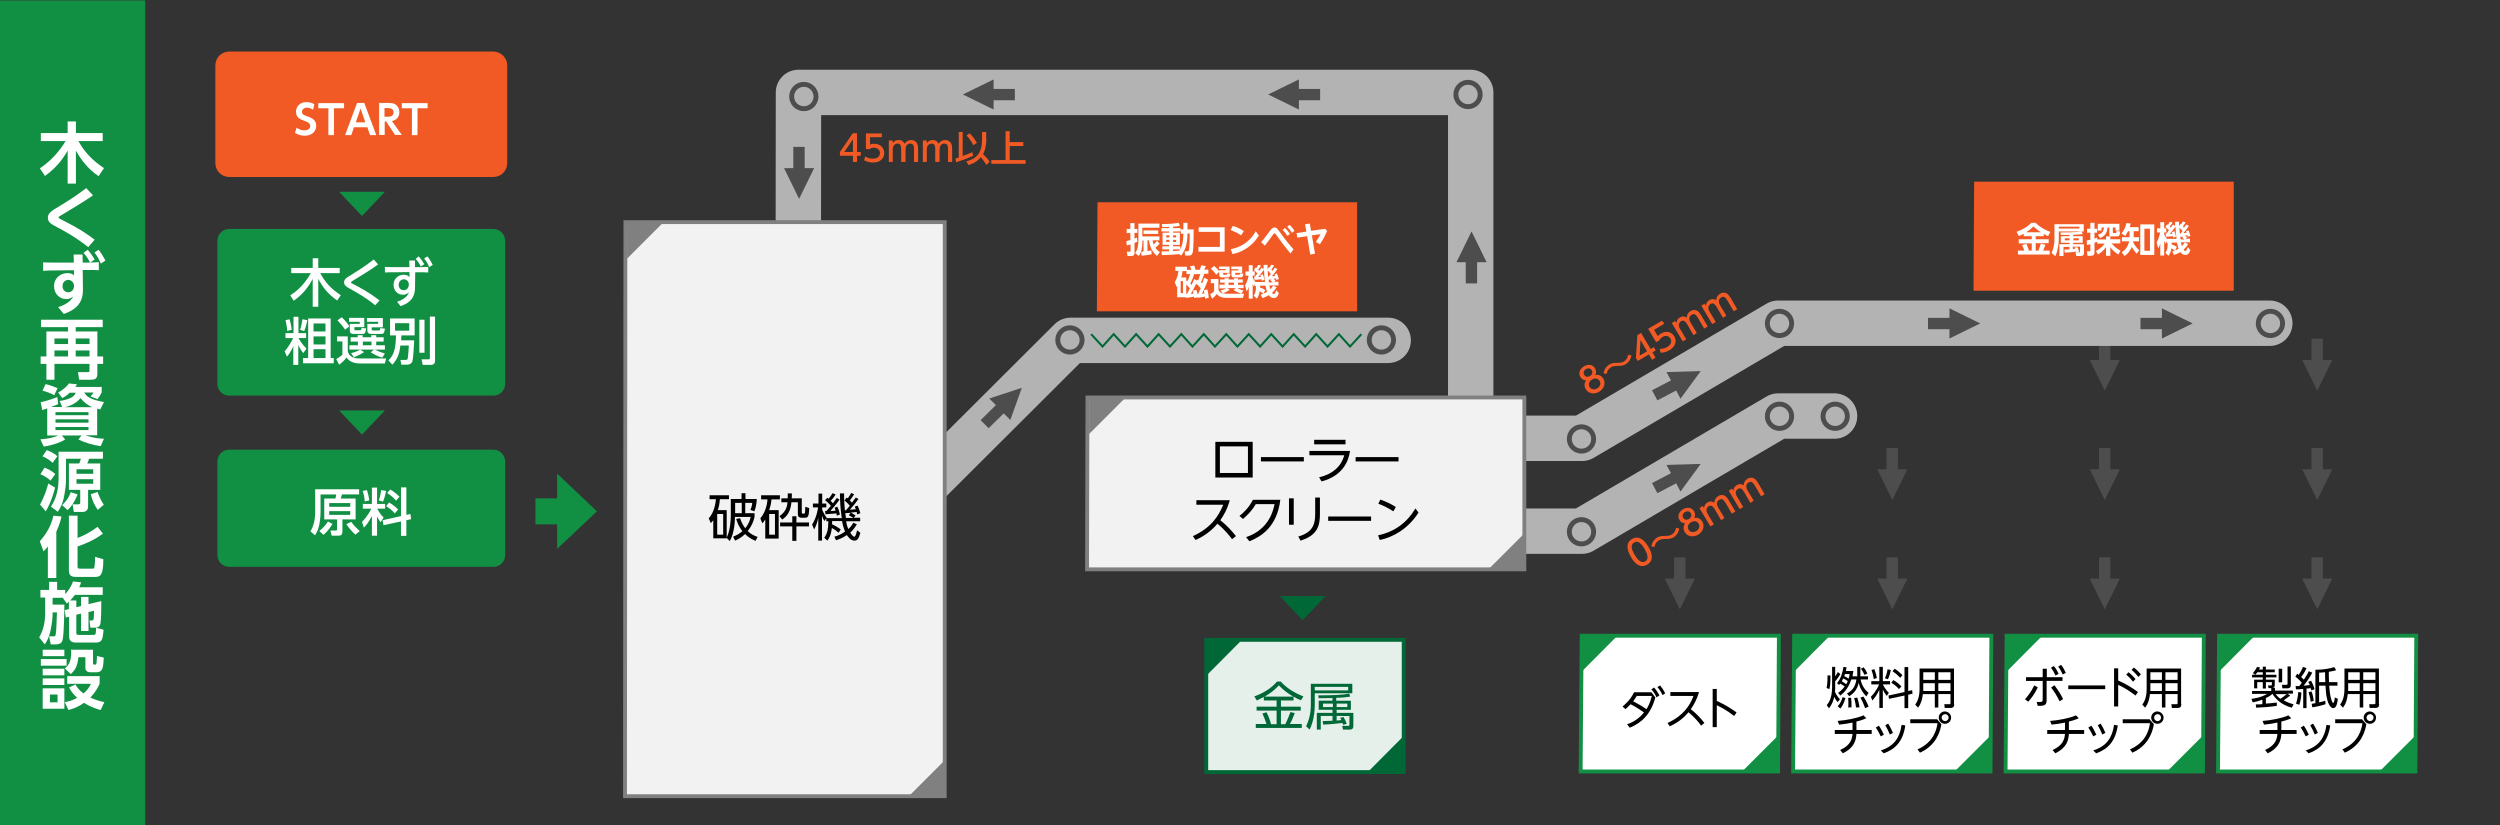 <?xml version="1.0" encoding="utf-8"?>
<!-- Generator: Adobe Illustrator 25.2.3, SVG Export Plug-In . SVG Version: 6.00 Build 0)  -->
<svg version="1.1" xmlns="http://www.w3.org/2000/svg" xmlns:xlink="http://www.w3.org/1999/xlink" x="0px" y="0px" width="1212px"
	 height="400px" viewBox="0 0 1212 400" style="enable-background:new 0 0 1212 400;" xml:space="preserve">
<rect x="0" y="0" width="1212" height="400" fill="#333333" stroke="none"/>
<style type="text/css">
	.st0{fill:none;}
	.st1{fill:#4D4D4D;}
	.st2{fill:none;stroke:#B3B3B3;stroke-width:22;stroke-linecap:round;stroke-linejoin:round;stroke-miterlimit:10;}
	.st3{fill:#119044;}
	.st4{fill:#F15A24;stroke:#F15A24;stroke-width:2;stroke-miterlimit:10;}
	.st5{fill:#FFFFFF;}
	.st6{fill:#F15A24;}
	.st7{fill:none;stroke:#4D4D4D;stroke-width:2.388;stroke-miterlimit:10;}
	.st8{fill:#F2F2F2;stroke:#808080;stroke-width:1.872;stroke-miterlimit:10;}
	.st9{fill:#006837;}
	.st10{fill:#FFFFFF;stroke:#119044;stroke-width:1.872;stroke-miterlimit:10;}
	.st11{fill:#E5F0EB;stroke:#006837;stroke-width:1.872;stroke-miterlimit:10;}
	.st12{fill:#808080;}
	.st13{fill:#F15A24;stroke:#F15A24;stroke-width:1.872;stroke-miterlimit:10;}
	.st14{fill:none;stroke:#006837;stroke-miterlimit:10;}
</style>
<g id="レイヤー_1">
	<rect y="1" class="st0" width="1112" height="400"/>
</g>
<g id="レイヤー_2">
	<polygon class="st1" points="1020.4,189.4 1027.7,174.5 1023.1,174.5 1023.1,164.2 1017.6,164.2 1017.6,174.5 1013.1,174.5 	"/>
	<polygon class="st1" points="1123.4,189.4 1130.7,174.5 1126.1,174.5 1126.1,164.2 1120.6,164.2 1120.6,174.5 1116.1,174.5 	"/>
	<polyline class="st2" points="721.6,257.5 767,257.5 862,201.7 889.4,201.7 	"/>
	<polyline class="st2" points="449,234.8 519,165 673,165 	"/>
	<polyline class="st2" points="387,150.5 387.1,44.8 713,44.8 713,194 	"/>
	<polygon id="矢印_6_" class="st3" points="171.7,199 164.4,199 175.5,210.7 186.6,199 179.3,199 	"/>
	<polygon id="矢印_5_" class="st3" points="171.7,93 164.4,93 175.5,104.7 186.6,93 179.3,93 	"/>
	<polygon id="矢印_3_" class="st3" points="289.4,247.9 270.1,229.6 270.1,241.6 259.6,241.6 259.6,254.2 270.1,254.2 
		270.1,266.1 	"/>
	<path class="st3" d="M244.9,116.7v69.4c0,3.2-2.6,5.7-5.7,5.7H111.1c-3.2,0-5.7-2.6-5.7-5.7v-69.4c0-3.2,2.6-5.7,5.7-5.7h128.1
		C242.3,111,244.9,113.6,244.9,116.7z"/>
	<path class="st4" d="M244.9,31.7v47.4c0,3.2-2.6,5.7-5.7,5.7H111.1c-3.2,0-5.7-2.6-5.7-5.7V31.7c0-3.2,2.6-5.7,5.7-5.7h128.1
		C242.3,26,244.9,28.6,244.9,31.7z"/>
	<g>
		<path class="st5" d="M140.7,143.2c4.2-2.7,7.1-5.8,10-10.8h-9.5v-2.5h10.4v-4.7h2.7v4.7h10.4v2.5h-9.5c2.7,4.8,5.3,7.6,10,10.7
			l-1.7,2.6c-4.7-3.3-7-6.4-9.2-10.5v13.5h-2.7v-13.5c-2.8,5.4-6.1,8.4-9.2,10.6L140.7,143.2z"/>
		<path class="st5" d="M183.3,128.2c-3.4,2.5-8,5.3-12.1,7.8c-0.9,0.6-1,0.6-1,0.9c0,0.3,0.1,0.4,1,0.8c3.5,1.8,8,4.2,12.8,8
			l-2.1,2.3c-4.7-3.9-9-6.2-12.6-8.2c-1.3-0.7-2.5-1.5-2.5-2.9c0-1.5,1.3-2.3,2.3-2.9c3.7-2.3,7.9-4.9,12.1-8.2L183.3,128.2z"/>
		<path class="st5" d="M201.2,139.3c0,3.3-0.9,7.1-7,9.1l-1.7-2.1c4.6-1.5,5.4-3.7,5.8-4.7c-0.5,0.5-1.3,1.3-3,1.3
			c-2.3,0-4.5-1.8-4.5-4.8c0-3.1,2.4-4.9,4.9-4.9c1.8,0,2.4,0.7,2.8,1.2l0-2.5l-7.2,0.1c-2.2,0-3.1,0-4.7,0.1v-2.7
			c1.7,0.1,3.5,0.1,4.7,0.1l7.2,0l-0.1-3.2h2.8l0,3.2l2.1,0c0.4,0,2.8,0,4.3-0.1v2.7c-1.3-0.1-2.9-0.1-4.3-0.1l-2,0L201.2,139.3z
			 M195.8,135.4c-1.3,0-2.5,1-2.5,2.7c0,1.7,1.1,2.6,2.4,2.6c1.6,0,2.5-1.3,2.5-2.7C198.2,136.5,197.2,135.4,195.8,135.4z
			 M203,124.3c1,1.1,1.7,2.1,2.7,3.8l-1.7,1.1c-0.8-1.6-1.3-2.4-2.5-3.7L203,124.3z M207.2,124.3c1.1,1.3,1.6,2.3,2.6,4.1l-1.7,1.1
			c-0.7-1.7-1.3-2.7-2.5-4.2L207.2,124.3z"/>
		<path class="st5" d="M142.3,167.5c-0.2,0.6-1.2,3.1-3.2,5.4l-1.1-2.6c2.6-2.9,3.8-5.9,4.1-6.4h-3.7v-2.4h3.9v-7.9h2.4v7.9h3.7v2.4
			h-3.7c0.3,0.5,1.5,2.8,3.9,5.1l-1.6,2.2c-0.4-0.5-1.4-1.9-2.4-3.9v9.6h-2.4V167.5z M140.4,154.8c0.2,0.7,0.8,2.7,1,5.1l-2.2,0.5
			c0-1-0.2-2.8-0.8-5.2L140.4,154.8z M149,155.2c-0.2,1.2-0.7,3.3-1.5,5.3l-2-0.6c0.5-1.4,0.9-3.5,1.1-5.1L149,155.2z M160.3,154.4
			v19.2h1.5v2.5h-14.9v-2.5h2.5v-19.2H160.3z M152,156.8v3.9h5.8v-3.9H152z M152,163.1v3.9h5.8v-3.9H152z M152,169.3v4.3h5.8v-4.3
			H152z"/>
		<path class="st5" d="M163.4,163.1h5.2v7.1c0.2,0.9,0.5,1.9,2,2.8c1.5,0.8,2.9,0.8,4.6,0.8h12l-0.6,2.4h-12.1
			c-2.5,0-5.1-0.7-6.5-2.9c-1,1.4-2.2,2.5-3.6,3.5l-1.4-2.7c0.8-0.4,2.3-1.4,3-2.2v-6.4h-2.6V163.1z M165.7,153.8
			c1.8,1.7,3.1,3.5,3.7,4.4l-2.1,1.6c-1.2-1.8-2.8-3.6-3.7-4.5L165.7,153.8z M169.2,154.1h7.4v4.5h-4.8v1c0,0.4,0.1,0.5,0.5,0.5h2.1
			c0.7,0,0.7-0.1,0.9-1.1l2.2,0.2c-0.3,2.3-0.7,2.7-1.6,2.7h-4.5c-1.8,0-1.8-1.2-1.8-1.6V157h4.8v-1h-5.2V154.1z M170.2,171.2
			c2.1-0.5,3.4-1.1,4.5-1.7h-5.3v-2.1h4.1v-1.8H170v-2.1h3.4v-1h2.4v1h4.2v-1h2.4v1h3.6v2.1h-3.6v1.8h4.2v2.1h-4.9
			c2.4,1.1,2.9,1.3,4.9,1.9l-1.3,2c-2.1-0.6-3.6-1.4-5.6-2.6l1.6-1.3h-6.7l1.9,1.2c-1.5,1-3.6,2-4.9,2.5L170.2,171.2z M175.9,165.6
			v1.8h4.2v-1.8H175.9z M183.4,156h-5.5v-1.8h7.7v4.5h-5.4v1c0,0.4,0.2,0.5,0.6,0.5h2.8c0.6,0,0.6-0.1,0.7-1.1l2.3,0.2
			c-0.2,1.7-0.5,2.6-1.6,2.6h-4.8c-0.5,0-2.1,0-2.1-1.5V157h5.2V156z"/>
		<path class="st5" d="M194.1,167.5c-0.4,3.4-1,6.2-3.9,9.3l-1.9-2.1c2.9-2.7,3.5-6,3.7-12.1h-2.9v-8.2H201v8.2h-6.4
			c-0.1,1-0.1,1.5-0.1,2.4h6.3c-0.1,1.8-0.4,8.8-0.9,10.2c-0.2,0.5-0.6,1.6-2.9,1.6h-2.4l-0.5-2.3h2.4c0.9,0,1.1-0.2,1.2-0.9
			c0.1-0.6,0.4-3.4,0.5-6.1H194.1z M191.5,156.7v3.6h6.9v-3.6H191.5z M203.3,155h2.5v16h-2.5V155z M208.4,153.5h2.5v21.4
			c0,1.9-1.4,2-2.3,2h-3.7l-0.5-2.7h3.5c0.5,0,0.5-0.3,0.5-0.8V153.5z"/>
	</g>
	<g>
		<path class="st6" d="M413.5,78.5v-3h-6.3v-1.8l6.2-9.1h2.1v9.1h1.8v1.8h-1.8v3H413.5z M409.3,73.7h4.2v-6.2L409.3,73.7z"/>
		<path class="st6" d="M427.6,66.5h-5.8v3.6c0.4-0.2,1-0.4,2-0.4c3,0,4.9,2,4.9,4.5c0,2.2-1.6,4.6-5.5,4.6c-1.5,0-2.9-0.4-4.3-1.1
			l0.6-1.9c1.1,0.8,2.3,1.1,3.7,1.1c2.7,0,3.4-1.6,3.4-2.7c0-1.6-1.3-2.6-3-2.6c-0.7,0-1.5,0.2-2,0.7h-1.8v-7.6h7.7V66.5z"/>
		<path class="st6" d="M436.9,78.5v-6c0-1.3-0.1-2.9-1.7-2.9c-0.9,0-2.4,0.6-2.4,2.8v6.1h-1.9V68.1h1.9v1.3c0.4-0.5,1.1-1.5,2.9-1.5
			c1.9,0,2.6,1.3,2.8,1.8c0.9-1.3,2-1.8,3.2-1.8c1.5,0,2.5,0.8,2.9,1.6c0.4,0.8,0.5,1.6,0.5,2.7v6.3h-2V72c0-1.3-0.4-2.4-1.8-2.4
			c-0.8,0-2.3,0.4-2.3,3.1v5.8H436.9z"/>
		<path class="st6" d="M453.4,78.5v-6c0-1.3-0.1-2.9-1.7-2.9c-0.9,0-2.4,0.6-2.4,2.8v6.1h-1.9V68.1h1.9v1.3c0.4-0.5,1.1-1.5,2.9-1.5
			c1.9,0,2.6,1.3,2.8,1.8c0.9-1.3,2-1.8,3.2-1.8c1.5,0,2.5,0.8,2.9,1.6c0.4,0.8,0.5,1.6,0.5,2.7v6.3h-2V72c0-1.3-0.4-2.4-1.8-2.4
			c-0.8,0-2.3,0.4-2.3,3.1v5.8H453.4z"/>
		<path class="st6" d="M463.2,76.8c0.5-0.1,0.8-0.2,1.6-0.5V64h1.9v11.6c1.6-0.5,3.1-1.2,4.7-1.8l0.4,1.7c-2,1-6,2.5-8.3,3.2
			L463.2,76.8z M470,64.6c1.6,1.5,2.3,2.6,3.6,4.6l-1.7,1.2c-1.1-2.1-1.8-3-3.3-4.7L470,64.6z M478.2,67.2c0,1.5-0.2,4.8-1.6,7.5
			c2.1,2.1,2.9,3.2,3.2,3.7l-1.6,1.6c-0.3-0.5-0.7-1.3-2.7-3.8c-2.2,2.7-4.9,3.5-6,3.8l-1-1.8c7.1-1.7,7.6-6.8,7.6-11.2v-3h2V67.2z"
			/>
		<path class="st6" d="M489.5,63.6v5.3h6.6v1.9h-6.6v6.8h7.7v1.8h-16.6v-1.8h6.9v-14H489.5z"/>
	</g>
	<g>
		<path class="st6" d="M777.3,183.6c1.3,2.2,0.3,4.9-2,6.3s-5.2,1-6.5-1.2c-1-1.6-0.6-3.3,0.1-4.3c-1.2,0-2.2-0.7-2.7-1.6
			c-1.1-1.8-0.4-3.9,1.7-5.2c2.2-1.3,4.4-0.8,5.4,1c0.5,0.9,0.7,2.1,0.1,3.2C774.7,181.5,776.4,182,777.3,183.6z M771.7,179.5
			c-0.7-1.1-1.9-1.1-2.8-0.6c-1,0.6-1.5,1.7-0.9,2.8c0.4,0.7,1.4,1.4,2.8,0.6C772.2,181.5,772.1,180.2,771.7,179.5z M775.5,184.7
			c-0.5-0.9-1.9-1.8-3.7-0.7c-1.8,1.1-1.7,2.7-1.2,3.6c0.7,1.2,2.3,1.5,3.7,0.7C775.8,187.4,776.2,185.8,775.5,184.7z"/>
		<path class="st6" d="M790.9,172.3c-0.4,2.9-2.5,4.1-2.8,4.3c-1.2,0.7-2.2,0.8-3.9,0.8c-1.8,0-2.5,0.2-3.2,0.7
			c-0.4,0.2-1.8,1.1-2.1,3.2l-1.5-0.3c0.4-2.8,2.3-4,2.8-4.3c1.3-0.8,2.6-0.8,3.9-0.8c1.4,0,2.2-0.1,3.1-0.6c1.7-1,2-2.6,2.1-3.3
			L790.9,172.3z"/>
		<path class="st6" d="M800.9,174.4l-1.5-2.6L794,175l-0.9-1.5l0.7-11l1.8-1.1l4.6,7.8l1.6-0.9l0.9,1.6l-1.6,0.9l1.5,2.6
			L800.9,174.4z M794.9,172.4l3.6-2.1l-3.2-5.4L794.9,172.4z"/>
		<path class="st6" d="M806.9,156.9l-5,3l1.8,3.1c0.3-0.4,0.7-0.8,1.5-1.3c2.6-1.5,5.2-0.8,6.5,1.3c1.1,1.9,1,4.8-2.4,6.8
			c-1.3,0.8-2.7,1.2-4.2,1.2l-0.5-1.9c1.3,0.1,2.5-0.2,3.7-0.9c2.3-1.4,2.1-3.1,1.5-4.1c-0.8-1.4-2.5-1.6-3.9-0.7
			c-0.6,0.4-1.2,0.9-1.4,1.6l-1.6,0.9l-3.9-6.5l6.7-3.9L806.9,156.9z"/>
		<path class="st6" d="M821,162.5l-3-5.2c-0.7-1.1-1.6-2.4-3-1.6c-0.8,0.5-1.7,1.7-0.6,3.6l3.1,5.2l-1.7,1l-5.3-8.9l1.6-1l0.6,1.1
			c0.1-0.6,0.2-1.9,1.7-2.8c1.7-1,2.9-0.2,3.3,0.1c0.1-1.6,0.8-2.5,1.9-3.2c1.3-0.8,2.5-0.6,3.3-0.1c0.7,0.5,1.2,1.2,1.8,2.1
			l3.2,5.5l-1.7,1l-3.3-5.6c-0.7-1.1-1.6-1.9-2.8-1.1c-0.7,0.4-1.8,1.6-0.5,3.8l3,5L821,162.5z"/>
		<path class="st6" d="M835.3,154.1l-3-5.2c-0.7-1.1-1.6-2.4-3-1.6c-0.8,0.5-1.7,1.7-0.6,3.6l3.1,5.2l-1.7,1l-5.3-8.9l1.6-1l0.6,1.1
			c0.1-0.6,0.2-1.9,1.7-2.8c1.7-1,2.9-0.2,3.3,0.1c0.1-1.6,0.8-2.5,1.9-3.2c1.3-0.8,2.5-0.6,3.3-0.1c0.7,0.5,1.2,1.2,1.8,2.1
			l3.2,5.5l-1.7,1l-3.3-5.6c-0.7-1.1-1.6-1.9-2.8-1.1c-0.7,0.4-1.8,1.6-0.5,3.8l3,5L835.3,154.1z"/>
	</g>
	<g>
		<path class="st6" d="M790.7,270c-0.7-1.2-3.7-6.2,0.5-8.7c4.2-2.5,7.2,2.6,7.9,3.7c0.7,1.2,3.7,6.2-0.5,8.7
			C794.3,276.3,791.3,271.2,790.7,270z M797.3,266.1c-1.4-2.3-3.1-4.3-5.1-3.1c-2,1.2-1.1,3.7,0.3,6c1.4,2.4,3.2,4.3,5.1,3.2
			C799.6,271,798.6,268.4,797.3,266.1z"/>
		<path class="st6" d="M814.1,256.2c-0.4,2.9-2.5,4.1-2.8,4.3c-1.2,0.7-2.2,0.8-3.9,0.8c-1.8,0-2.5,0.2-3.2,0.7
			c-0.4,0.2-1.8,1.1-2.1,3.2l-1.5-0.3c0.4-2.8,2.3-4,2.8-4.3c1.3-0.8,2.6-0.8,3.9-0.8c1.4,0,2.2-0.1,3.1-0.6c1.7-1,2-2.6,2.1-3.3
			L814.1,256.2z"/>
		<path class="st6" d="M825.3,252.9c1.3,2.2,0.3,4.9-2,6.3c-2.3,1.4-5.2,1-6.5-1.2c-1-1.6-0.6-3.3,0.1-4.3c-1.2,0-2.2-0.7-2.7-1.6
			c-1.1-1.8-0.4-3.9,1.7-5.2c2.2-1.3,4.4-0.8,5.4,1c0.5,0.9,0.7,2.1,0.1,3.2C822.7,250.8,824.3,251.2,825.3,252.9z M819.7,248.8
			c-0.7-1.1-1.9-1.1-2.8-0.6c-1,0.6-1.5,1.7-0.9,2.8c0.4,0.7,1.4,1.4,2.8,0.6C820.2,250.7,820.1,249.5,819.7,248.8z M823.5,253.9
			c-0.5-0.9-1.9-1.8-3.7-0.7c-1.8,1.1-1.7,2.7-1.2,3.6c0.7,1.2,2.3,1.5,3.7,0.7C823.8,256.6,824.2,255.1,823.5,253.9z"/>
		<path class="st6" d="M834.4,252.2l-3-5.2c-0.7-1.1-1.6-2.4-3-1.6c-0.8,0.5-1.7,1.7-0.6,3.6l3.1,5.2l-1.7,1l-5.3-8.9l1.6-1l0.6,1.1
			c0.1-0.6,0.2-1.9,1.7-2.8c1.7-1,2.9-0.2,3.3,0.1c0.1-1.6,0.8-2.5,1.9-3.2c1.3-0.8,2.5-0.6,3.3-0.1c0.7,0.5,1.2,1.2,1.8,2.1
			l3.2,5.5l-1.7,1l-3.3-5.6c-0.7-1.1-1.6-1.9-2.8-1.1c-0.7,0.4-1.8,1.6-0.5,3.8l3,5L834.4,252.2z"/>
		<path class="st6" d="M848.6,243.8l-3-5.2c-0.7-1.1-1.6-2.4-3-1.6c-0.8,0.5-1.7,1.7-0.6,3.6l3.1,5.2l-1.7,1l-5.3-8.9l1.6-1l0.6,1.1
			c0.1-0.6,0.2-1.9,1.7-2.8c1.7-1,2.9-0.2,3.3,0.1c0.1-1.6,0.8-2.5,1.9-3.2c1.3-0.8,2.5-0.6,3.3-0.1c0.7,0.5,1.2,1.2,1.8,2.1
			l3.2,5.5l-1.7,1l-3.3-5.6c-0.7-1.1-1.6-1.9-2.8-1.1c-0.7,0.4-1.8,1.6-0.5,3.8l3,5L848.6,243.8z"/>
	</g>
	<path class="st3" d="M244.9,223.7v45.4c0,3.2-2.6,5.7-5.7,5.7H111.1c-3.2,0-5.7-2.6-5.7-5.7v-45.4c0-3.2,2.6-5.7,5.7-5.7h128.1
		C242.3,218,244.9,220.6,244.9,223.7z"/>
	<g>
		<path class="st5" d="M174.1,239.7h-8.3c-0.3,1-0.3,1.1-0.6,2h7.2v10.1H166v5.9c0,1.5-0.6,2-2,2h-3.2l-0.6-2.5h2.6
			c0.5,0,0.6-0.2,0.6-0.7v-4.7h-6.2v-10.1h5.4c0.2-0.7,0.3-1.3,0.4-2h-7.6v8.8c0,2.3-0.5,5.4-0.6,5.9c-0.5,2.6-1.6,4.4-2.1,5.1
			l-2.2-1.9c0.7-1.1,2.3-4.1,2.3-9.3v-11.1h21.3V239.7z M161.2,254c-1.9,3.2-3.7,4.7-4.4,5.3l-2-1.9c1.3-0.9,3.2-2.9,4.2-4.6
			L161.2,254z M159.6,243.9v1.8h10.2v-1.8H159.6z M159.6,247.8v1.8h10.2v-1.8H159.6z M170.3,253c1.2,1.7,2.3,2.8,4.1,4.5l-2.1,1.7
			c-1.4-1.2-3.4-3.5-4.4-5.1L170.3,253z"/>
		<path class="st5" d="M180.2,250.3c-1.5,3-2.9,4.6-3.8,5.5l-0.9-2.8c0.9-1,2.8-2.8,4.5-6.4h-4.1v-2.3h4.4v-7.9h2.5v7.9h3.9v2.3
			h-3.8c1,2,1.9,3.1,3.1,4.3l-1.5,2.3c-0.8-1.2-1.3-1.9-1.7-2.8v9.3h-2.5V250.3z M177.9,237.6c0.5,1.5,1,3.6,1.1,5l-2.2,0.5
			c0-2.1-0.6-4-1-5.1L177.9,237.6z M187.2,238c-0.2,1.2-0.8,3.5-1.5,5.2l-2.1-0.6c0.3-0.7,0.8-2.1,1.2-5L187.2,238z M194.4,250.2
			v-13.9h2.6v13.3l2-0.4l0.3,2.5l-2.3,0.5v7.6h-2.6v-7l-8.5,1.8l-0.4-2.4L194.4,250.2z M188.6,243.6c1.7,0.9,3.3,2.3,4.4,3.4
			l-1.6,1.9c-1.3-1.5-2.4-2.4-4.2-3.5L188.6,243.6z M189.2,237.3c2.1,1.2,3.3,2.4,4.5,3.5l-1.7,1.9c-1-1.2-2.4-2.5-4.3-3.7
			L189.2,237.3z"/>
	</g>
	<polygon class="st1" points="466.8,45.8 481.7,53.1 481.7,48.6 492,48.6 492,43.1 481.7,43.1 481.7,38.5 	"/>
	<polygon class="st1" points="614.8,45.8 629.7,53.1 629.7,48.6 640,48.6 640,43.1 629.7,43.1 629.7,38.5 	"/>
	<polygon class="st1" points="387.4,96.4 394.7,81.5 390.1,81.5 390.1,71.2 384.6,71.2 384.6,81.5 380.1,81.5 	"/>
	<circle class="st7" cx="389.7" cy="46.8" r="5.9"/>
	<circle class="st7" cx="518.7" cy="164.8" r="5.9"/>
	<circle class="st7" cx="669.7" cy="164.8" r="5.9"/>
	<circle class="st7" cx="766.7" cy="257.8" r="5.9"/>
	<circle class="st7" cx="862.7" cy="201.8" r="5.9"/>
	<circle class="st7" cx="889.7" cy="201.8" r="5.9"/>
	<polyline class="st2" points="721.6,212.5 767,212.5 862,156.7 1100.4,156.7 	"/>
	<circle class="st7" cx="766.7" cy="212.8" r="5.9"/>
	<circle class="st7" cx="711.7" cy="45.8" r="5.9"/>
	<circle class="st7" cx="862.7" cy="156.8" r="5.9"/>
	<circle class="st7" cx="1100.7" cy="156.8" r="5.9"/>
	<polygon class="st8" points="458,107.7 303.2,107.7 303,386 458,386 	"/>
	<g>
		<path d="M354.4,241.9h5.1v-2.8h1.9v2.8h5.5c-0.1,2.1-0.5,4.5-1.2,6l-1.9-0.7c0.2-0.6,0.8-1.8,0.9-3.4h-3.4v5h4.5v1.8
			c-0.5,2.2-1.3,4.3-3.3,6.9c1.6,1.5,3.1,2.2,4.8,2.8l-1,1.9c-1.5-0.6-3.3-1.5-5.1-3.3c-1.9,1.9-3.8,2.7-4.8,3.2l-1-1.9
			c1.9-0.8,3.2-1.5,4.5-2.7c-1.3-1.7-2.2-3.3-3-5.9l1.9-0.4c0.3,0.9,1,3,2.5,4.9c1.9-2.4,2.4-4.3,2.6-5.5h-7.6
			c0,1.7-0.2,7.8-2.5,11.7l-1.5-1.5v0.2h-6.5v-8.8c-0.5,0.7-0.7,0.9-1.2,1.4l-1-2.3c2.8-3.1,3.3-7.5,3.5-9.3h-3.1v-1.9h9.4v1.9h-4.4
			c-0.2,2.5-0.5,3.8-1,5.3h4.3v13.3c1.7-3.5,2-8.1,2-11.1V241.9z M350.6,249.2h-2.9v10h2.9V249.2z M356.4,248.8h3.2v-5h-3.2V248.8z"
			/>
		<path d="M377.5,247.4v13.7H371v-9.3c-0.7,1.1-0.9,1.4-1.4,1.9l-1-2.4c2.4-2.8,3.3-6.5,3.5-9.2H369v-2h9.1v2h-4.1
			c-0.1,1.5-0.3,2.8-1.1,5.2H377.5z M375.7,249.2h-2.8v10h2.8V249.2z M377.9,250.2c3.3-2.2,3.7-4.9,3.9-6.7h-3v-1.9h3.1
			c0-0.8,0-1.2,0-2.4h2c0,1.2,0,1.6-0.1,2.4h4.9v6.9c0,0.3,0.1,0.5,0.5,0.5h0.5c0.3,0,0.4-0.2,0.5-0.2c0.1-0.2,0.1-0.3,0.2-3.1
			l1.9,0.6c-0.1,4.4-0.7,4.7-2.2,4.7h-1.5c-0.6,0-1.8-0.1-1.8-1.7v-5.8h-3.1c-0.5,5.1-2.6,7.1-4.5,8.4L377.9,250.2z M392.2,255.2
			h-6.1v7h-2v-7h-5.9v-1.9h5.9v-3h2v3h6.1V255.2z"/>
		<path d="M410.5,241.2c0.3,0.2,0.4,0.3,0.5,0.4c1.1-1.5,1.4-2.1,1.6-2.6l1.5,0.6c-0.7,1.2-1.7,2.5-2.1,3c0.3,0.3,0.8,0.8,1,1.1
			c1.4-1.8,1.5-2,1.9-2.5l1.3,0.7c-1.2,1.7-2.3,3.1-4.2,5.2c2-0.1,2.1-0.1,2.9-0.2c-0.2-0.5-0.3-0.8-0.5-1.3l1.4-0.5
			c0.7,1.6,1.2,3.3,1.3,3.7l-1.5,0.6c-0.1-0.6-0.2-0.9-0.3-1.2c-0.5,0.1-2.6,0.3-2.8,0.3c0.1,0.1,1.5,0.8,2.3,1.4l-0.9,1.1h3.1v1.7
			h-6.8c0.2,1.3,0.5,2.5,1.1,3.8c1.4-1.3,1.8-2.1,2.4-3.1l1.7,0.8c-0.8,1.3-1.7,2.7-3.2,4c0.8,1.4,1.6,2,1.9,2
			c0.5,0,0.9-0.7,1.4-3.1l1.6,1.2c-0.7,2.6-1.3,3.8-2.9,3.8c-1.8,0-3.2-2-3.6-2.7c-2.4,1.6-4.3,2.2-5.3,2.5l-0.8-1.7
			c1-0.3,2.8-0.8,5.2-2.5c-0.8-1.9-1.2-3.5-1.5-5.1h-4.8c0,0.6,0,1,0,1.6c1.8,0.8,2.9,1.5,4.2,2.5l-1.1,1.6
			c-1.3-1.3-2.9-2.2-3.2-2.3c-0.4,3.4-1.3,4.9-2.2,6.1l-1.5-1.4c1.5-2.1,1.9-3.9,2-8h-1v-1.5l-0.9,1.4c-0.4-0.6-0.8-1.3-1.2-2.6
			v12.1h-1.8V251c-0.4,2.2-1.2,4.2-2,5.7l-1-2.4c2.2-3.4,2.8-7.5,2.9-8.3h-2.5v-1.9h2.7v-4.8h1.8v4.8h2v1.9h-2v1.1
			c0.5,1.3,1.2,2.6,2.3,4.1h7.2c-0.6-4.1-0.9-7.9-0.9-12h2c0,3.8,0.3,7.2,0.4,8.2h0.5c0.6-0.7,1.5-1.8,1.9-2.2
			c-0.3-0.4-1.3-1.5-2.6-2.6L410.5,241.2z M405.9,245.6c0.9,1.8,1.1,3.1,1.3,3.8l-1.5,0.6c-0.1-0.5-0.1-0.7-0.2-1.1
			c-0.9,0.1-5.1,0.4-5.3,0.4l-0.2-1.6c0.4,0,0.5,0,0.7,0c0.3-0.3,0.9-1,2.1-2.5c-0.3-0.4-1.4-1.6-2.8-2.7l1.1-1.2
			c0.3,0.2,0.4,0.3,0.6,0.5c1-1.2,1.3-1.7,1.9-2.7l1.5,0.6c-0.9,1.5-1.6,2.3-2.4,3.1c0.4,0.4,0.8,0.8,1.1,1.2c1.2-1.6,1.5-2,1.9-2.6
			l1.3,0.8c-1.2,1.8-3.4,4.4-4.4,5.5c0.9,0,1.5,0,2.5-0.1c-0.2-0.7-0.3-1-0.5-1.4L405.9,245.6z M412.4,248.6
			c-0.9,0.1-1.7,0.1-2.6,0.2c0.1,0.6,0.2,1.6,0.3,2.3h3.6c-0.3-0.2-1.3-0.9-2.2-1.3L412.4,248.6z"/>
	</g>
	<rect y="0.2" class="st3" width="70.4" height="399.8"/>
	<polygon class="st1" points="1063,156.8 1048.1,149.5 1048.1,154.1 1037.7,154.1 1037.7,159.6 1048.1,159.6 1048.1,164.1 	"/>
	<polygon class="st1" points="960,156.8 945.1,149.5 945.1,154.1 934.7,154.1 934.7,159.6 945.1,159.6 945.1,164.1 	"/>
	<polygon class="st1" points="824.5,179.9 807.9,180.4 810.1,184.4 800.9,189.2 803.5,194.1 812.6,189.3 814.7,193.3 	"/>
	<polygon class="st1" points="824.5,224.9 807.9,225.4 810.1,229.4 800.9,234.2 803.5,239.1 812.6,234.3 814.7,238.3 	"/>
	<polygon class="st1" points="814.4,295.4 821.7,280.5 817.1,280.5 817.1,270.2 811.6,270.2 811.6,280.5 807.1,280.5 	"/>
	<polygon class="st1" points="917.4,295.4 924.7,280.5 920.1,280.5 920.1,270.2 914.6,270.2 914.6,280.5 910.1,280.5 	"/>
	<polygon class="st1" points="1020.4,295.4 1027.7,280.5 1023.1,280.5 1023.1,270.2 1017.6,270.2 1017.6,280.5 1013.1,280.5 	"/>
	<polygon class="st1" points="1123.4,295.4 1130.7,280.5 1126.1,280.5 1126.1,270.2 1120.6,270.2 1120.6,280.5 1116.1,280.5 	"/>
	<polygon class="st1" points="917.4,242.4 924.7,227.5 920.1,227.5 920.1,217.2 914.6,217.2 914.6,227.5 910.1,227.5 	"/>
	<polygon class="st1" points="1020.4,242.4 1027.7,227.5 1023.1,227.5 1023.1,217.2 1017.6,217.2 1017.6,227.5 1013.1,227.5 	"/>
	<polygon class="st1" points="713.4,112.2 706.1,127.1 710.6,127.1 710.6,137.4 716.1,137.4 716.1,127.1 720.7,127.1 	"/>
	<polygon class="st1" points="495.4,188 479.6,193.2 482.8,196.4 475.4,203.7 479.3,207.6 486.6,200.4 489.8,203.6 	"/>
	<polygon class="st1" points="1123.4,242.4 1130.7,227.5 1126.1,227.5 1126.1,217.2 1120.6,217.2 1120.6,227.5 1116.1,227.5 	"/>
	<polygon id="矢印_8_" class="st9" points="627.7,289 620.4,289 631.5,300.7 642.6,289 635.3,289 	"/>
	<polygon class="st10" points="862,374 766.3,374 766.8,308.2 862.4,308.2 	"/>
	<g>
		<path d="M786.6,342.5c1.1-0.9,3.8-3.1,5.6-6.9h8.4l1.9,2.5c-2.1,8.1-6.7,12.4-12.4,14.7l-1.3-1.7c4.4-1.4,6.9-4.1,8.2-5.7
			c-1.2-0.8-3.2-2.3-6.5-4c-1.2,1.2-1.3,1.4-2.5,2.4L786.6,342.5z M793.5,337.4c-0.7,1.2-1.5,2.2-1.7,2.6c1.5,0.8,3.9,2.1,6.4,3.8
			c0.7-1.1,1.9-3.2,2.6-6.4H793.5z M801.9,333.3c1.2,1.4,1.5,2,2.6,3.8l-1.4,1c-0.8-1.7-1.3-2.5-2.5-3.9L801.9,333.3z M804.8,332.3
			c1.1,1.3,1.6,2.1,2.5,3.8l-1.3,0.9c-0.8-1.7-1.4-2.6-2.5-3.9L804.8,332.3z"/>
		<path d="M824.7,351.8c-0.9-1.3-2.9-3.8-6.1-6.5c-2.3,2.7-5.2,5.1-9.1,6.8l-1.1-1.6c7.7-3.5,10.9-8.5,12.6-13.1h-11.2v-1.9h13.9
			c-1.2,4-2.6,6.3-4,8.3c3,2.4,4.8,4.4,6.6,6.7L824.7,351.8z"/>
		<path d="M840.7,347.1c-3.7-2.9-6.4-4.2-8.4-5.2v10.6h-2V334h2v5.8c4.6,2.1,7.5,4.1,9.6,5.6L840.7,347.1z"/>
	</g>
	<polygon class="st3" points="766.8,308.2 766.8,325.6 784.1,308.2 	"/>
	<polygon class="st3" points="862,374 862,356.6 844.6,374 	"/>
	<polygon class="st10" points="965,374 869.3,374 869.8,308.2 965.4,308.2 	"/>
	<g>
		<path d="M885.5,333.5c0.2-0.7,0.5-2.1,0.5-6.1l1.4,0.1c0,3.5-0.1,4.8-0.5,6.6L885.5,333.5z M885.6,341.9c0.9-1.2,2.6-3.2,2.6-8.9
			v-9.7h1.5v4.6c0.3-0.3,0.5-0.7,1.3-2.1l1.2,1c-0.3,0.5-1.2,2-2.5,3.5v2.8c0,0.7,0,1.6-0.1,2.3c0.1,0.3,0.9,2.1,2.4,3.6l-1.1,1.4
			c-0.4-0.5-0.9-1-1.7-2.6c-0.5,3-2,4.9-2.5,5.6L885.6,341.9z M890.6,331.2c1.8-2.2,2.7-5,3.1-7.9l1.5,0.2c-0.1,0.8-0.2,1.3-0.3,1.8
			h3.6c-0.1,0.8-0.2,1.5-0.4,2.6h2.3v-4.6h1.5v4.3c0,0.1,0,0.2,0,0.3h3.7v1.5H902c0.3,1.4,1.1,4.3,3.9,6.5l-1.1,1.7
			c-1.1-1.1-2.9-3.1-3.7-6.6c-0.6,3-2.4,5.3-4.6,6.5l-1.1-1.3c1.9-1,4-2.6,4.6-6.8h-2.5c-1.3,4.1-3.4,6.3-5.3,7.8l-1.1-1.3
			c0.6-0.4,1.8-1.2,3.2-3.1c-0.6-0.5-1.2-0.8-2.2-1.4c-0.2,0.2-0.3,0.3-0.5,0.7L890.6,331.2z M890.9,342.4c1.2-1.3,1.8-2.5,2.4-4.4
			l1.4,0.4c-1,3.3-2,4.5-2.5,5.1L890.9,342.4z M895.8,330.2c-0.6-0.5-1.6-1-2.2-1.3c-0.1,0.3-0.3,0.7-0.7,1.4c0.7,0.4,1.7,1,2.1,1.4
			C895.3,331.3,895.5,331,895.8,330.2z M894.4,326.8c-0.1,0.2-0.1,0.5-0.3,1c0.5,0.2,1.5,0.7,2.1,1.2c0.3-0.8,0.4-1.5,0.5-2.2H894.4
			z M896,343c0.1-0.5,0.1-1.1,0.1-2.3c0-1.2-0.1-1.8-0.1-2.4l1.4,0c0.2,1.1,0.2,2.6,0.2,3.7c0,0.4,0,0.7,0,0.9L896,343z M899.8,343
			c-0.2-1.9-0.7-3.9-0.9-4.6l1.5-0.2c0.3,0.9,0.9,3,1.1,4.7L899.8,343z M904.2,343.3c-0.8-2.2-1.3-3.4-2.3-5.1l1.5-0.5
			c0.4,0.6,1.6,2.4,2.5,4.9L904.2,343.3z M903.9,327.2c-0.3-0.8-1.1-2.2-1.7-3l1.3-0.7c0.8,1,1.2,1.7,1.8,3L903.9,327.2z"/>
		<path d="M907.2,331.8v-1.6h3.9v-6.9h1.7v6.9h3.5v1.6h-3.5c0.8,1.8,2.2,3.4,2.9,4.1l-1,1.5c-1-1.3-1.5-2.2-1.9-3.1v8.9h-1.7v-8.8
			c-1.1,2.3-2,3.7-3.4,5.2l-0.7-1.8c2.5-2.5,3.7-5.3,4-6H907.2z M908.4,329.2c-0.2-1.6-0.5-2.7-1.1-4.4l1.4-0.4
			c0.6,1.5,0.9,2.8,1.2,4.3L908.4,329.2z M913.8,328.8c0.9-1.8,1.2-3.8,1.3-4.3l1.6,0.3c-0.5,2.3-1,3.6-1.4,4.5L913.8,328.8z
			 M927,334.6l0.2,1.7l-2.1,0.5v6.5h-1.8v-6.1l-7.5,1.6l-0.3-1.6l7.8-1.7v-12.1h1.8V335L927,334.6z M920.6,334.1
			c-0.9-1.1-1.9-2-3.7-3.1l1-1.3c1.6,0.9,2.6,1.7,3.9,3.1L920.6,334.1z M921.2,328.6c-1.5-1.7-2.9-2.6-3.7-3.2l1-1.2
			c0.7,0.4,1.9,1.2,3.8,3.1L921.2,328.6z"/>
		<path d="M947.4,341.4c0,1.6-0.9,1.8-1.7,1.8h-2.9l-0.2-1.8l2.5,0c0.4,0,0.5-0.2,0.5-0.6v-4.3h-5.9v6.5H938v-6.5h-5.8
			c-0.3,2.6-0.8,4.5-2.3,6.6l-1.4-1.5c0.6-0.9,2.1-2.9,2.1-7.6v-9.9h16.7V341.4z M938,331.2h-5.6v2.7c0,0.3,0,0.3,0,1.1h5.6V331.2z
			 M938,325.9h-5.6v3.7h5.6V325.9z M945.6,325.9h-5.9v3.7h5.9V325.9z M945.6,331.2h-5.9v3.8h5.9V331.2z"/>
		<path d="M900,353.9h7.4v1.9H900c-0.2,2.8-0.8,6.6-6.6,9.4l-1.3-1.6c5.2-2.3,5.8-5.5,6-7.8h-8.6v-1.9h8.6v-3.6
			c-2.4,0.5-3.6,0.7-6.5,1l-0.7-1.8c3.9-0.3,9.2-1.2,12.5-2.7l1.4,1.4c-2,0.9-3.8,1.4-4.8,1.6V353.9z"/>
		<path d="M910.9,351.8c1.2,1.8,1.8,3.1,2.4,4.4l-1.5,0.8c-0.9-1.9-1.6-3.1-2.4-4.3L910.9,351.8z M923.7,351.7
			c-1.1,7.7-4.9,11.6-10.5,13.5l-1.4-1.4c6.4-2,9.2-6.1,10.1-12.4L923.7,351.7z M915.4,350.8c0.9,1.4,1.5,2.7,2.3,4.5l-1.5,0.8
			c-0.7-1.7-1.3-2.9-2.2-4.5L915.4,350.8z"/>
		<path d="M939.1,348.7l2.1,2.4c-0.5,2.8-2,10-10.4,13.8l-1.2-1.6c8.4-3.6,9.4-10.6,9.7-12.7h-13.2v-1.9H939.1z M945.9,347.9
			c0,1.7-1.3,3-3,3c-1.6,0-3-1.3-3-3c0-1.7,1.4-3,3-3C944.6,345,945.9,346.3,945.9,347.9z M941.3,347.9c0,0.9,0.8,1.7,1.7,1.7
			c0.9,0,1.7-0.8,1.7-1.7c0-0.9-0.8-1.7-1.7-1.7C942,346.3,941.3,347,941.3,347.9z"/>
	</g>
	<polygon class="st3" points="869.8,308.2 869.8,325.6 887.1,308.2 	"/>
	<polygon class="st3" points="965,374 965,356.6 947.6,374 	"/>
	<polygon class="st10" points="1068,374 972.3,374 972.8,308.2 1068.4,308.2 	"/>
	<g>
		<path d="M981.7,339c1-1.1,2.9-3.3,4.5-6.7l1.7,0.9c-1.7,3.7-3.7,6-4.6,7L981.7,339z M999.9,328.3v1.8h-7.7v9.4
			c0,2.7-1.5,2.7-4.3,2.7l-0.5-1.9c2.6,0.1,2.9,0,2.9-1.2v-9h-8.1v-1.8h8.1v-4.1h2v4.1H999.9z M995.7,322.9c1.1,1.3,1.7,2.4,2.3,3.8
			l-1.5,0.8c-0.7-1.5-1.2-2.5-2.2-3.8L995.7,322.9z M998.5,340c-1.4-2.8-2.4-4.4-4.1-6.7l1.6-1.1c2.2,3,3.3,4.9,4.2,6.7L998.5,340z
			 M999.2,322.3c1,1.2,1.5,2.2,2.3,3.9l-1.5,0.8c-0.7-1.6-1.2-2.5-2.2-3.8L999.2,322.3z"/>
		<path d="M1020.6,332.3v1.8h-17.9v-1.8H1020.6z"/>
		<path d="M1035.3,337.2c-2.5-1.9-4.8-3.5-8.4-5.2v10.5h-2V324h2v5.9c3.3,1.5,6.2,3.1,9.6,5.6L1035.3,337.2z M1031.9,325.9
			c1.5,1.1,2.6,2.4,3.4,3.3l-1.2,1.3c-1.1-1.4-1.9-2.3-3.3-3.4L1031.9,325.9z M1034.5,323.6c1.3,1,2.1,1.8,3.4,3.3l-1.2,1.3
			c-1.2-1.5-1.8-2.2-3.3-3.4L1034.5,323.6z"/>
		<path d="M1057.5,341.4c0,1.6-0.9,1.8-1.7,1.8h-2.9l-0.2-1.8l2.5,0c0.4,0,0.5-0.2,0.5-0.6v-4.3h-5.9v6.5h-1.7v-6.5h-5.8
			c-0.3,2.6-0.8,4.5-2.3,6.6l-1.4-1.5c0.6-0.9,2.1-2.9,2.1-7.6v-9.9h16.7V341.4z M1048.1,331.2h-5.6v2.7c0,0.3,0,0.3,0,1.1h5.6
			V331.2z M1048.1,325.9h-5.6v3.7h5.6V325.9z M1055.7,325.9h-5.9v3.7h5.9V325.9z M1055.7,331.2h-5.9v3.8h5.9V331.2z"/>
		<path d="M1003,353.9h7.4v1.9h-7.4c-0.2,2.8-0.8,6.6-6.6,9.4l-1.3-1.6c5.2-2.3,5.8-5.5,6-7.8h-8.6v-1.9h8.6v-3.6
			c-2.4,0.5-3.6,0.7-6.5,1l-0.7-1.8c3.9-0.3,9.2-1.2,12.5-2.7l1.4,1.4c-2,0.9-3.8,1.4-4.8,1.6V353.9z"/>
		<path d="M1013.9,351.8c1.2,1.8,1.8,3.1,2.4,4.4l-1.5,0.8c-0.9-1.9-1.6-3.1-2.4-4.3L1013.9,351.8z M1026.7,351.7
			c-1.1,7.7-4.9,11.6-10.5,13.5l-1.4-1.4c6.4-2,9.2-6.1,10.1-12.4L1026.7,351.7z M1018.4,350.8c0.9,1.4,1.5,2.7,2.3,4.5l-1.5,0.8
			c-0.7-1.7-1.3-2.9-2.2-4.5L1018.4,350.8z"/>
		<path d="M1042.1,348.7l2.1,2.4c-0.5,2.8-2,10-10.4,13.8l-1.2-1.6c8.4-3.6,9.4-10.6,9.7-12.7h-13.2v-1.9H1042.1z M1048.9,347.9
			c0,1.7-1.3,3-3,3c-1.6,0-3-1.3-3-3c0-1.7,1.4-3,3-3C1047.6,345,1048.9,346.3,1048.9,347.9z M1044.3,347.9c0,0.9,0.8,1.7,1.7,1.7
			c0.9,0,1.7-0.8,1.7-1.7c0-0.9-0.8-1.7-1.7-1.7C1045,346.3,1044.3,347,1044.3,347.9z"/>
	</g>
	<polygon class="st3" points="972.8,308.2 972.8,325.6 990.1,308.2 	"/>
	<polygon class="st3" points="1068,374 1068,356.6 1050.6,374 	"/>
	<polygon class="st10" points="1171,374 1075.3,374 1075.8,308.2 1171.4,308.2 	"/>
	<g>
		<path d="M1103.7,342.2c-3.2,0.5-5.8,0.7-9.9,0.9l-0.2-1.6c0.8,0,1.6,0,3.2-0.1v-2.2c-2,0.8-3.7,1.1-4.7,1.3l-0.6-1.7
			c0.8-0.1,4.5-0.5,7.6-2.4h-7.3V335h9.3v-1.4h-1.3l-0.3-1.3l1.5,0c0.3,0,0.4-0.1,0.4-0.4v-1.2h-2.9v3.1h-1.5v-3.1h-2.7v3h-1.5v-4.2
			h4.2v-1.1h-5.2v-1.3h5.2v-1.2h-2.6c-0.5,0.7-0.8,0.9-1,1.2l-1.2-0.8c0.7-0.8,1.5-1.8,2-3l1.5,0.3c-0.2,0.4-0.3,0.7-0.5,1h1.8v-1.4
			h1.5v1.4h4.3v1.3h-4.3v1.2h5.1v1.3h-5.1v1.1h4.3v2.5c0,1.2-0.6,1.3-1,1.4h1.1v1.4h8.7v1.5h-2.6l1.3,0.9c-1,0.8-2.1,1.6-3.2,2.3
			c2.1,1.2,3.9,1.7,4.8,1.9l-0.8,1.7c-5.4-1.4-8.3-4.8-9.4-6.7c-0.7,0.6-1.5,1.2-3.2,2v2.7c1.5-0.1,3.8-0.3,5.3-0.5V342.2z
			 M1103.3,336.5c0.2,0.4,0.8,1.2,2.2,2.3c0.8-0.5,2.1-1.4,3.1-2.3H1103.3z M1106.4,324.2v6.6h-1.7v-6.6H1106.4z M1110.6,323.3v8.9
			c0,1.1-0.7,1.5-1.6,1.5h-2.5l-0.2-1.7l2.1,0c0.5,0,0.6-0.1,0.6-0.6v-8.3H1110.6z"/>
		<path d="M1121,326.1c-1.2,2.3-2.6,4.3-4.2,6.3c1-0.1,2.1-0.1,3-0.3c-0.4-0.8-0.5-1.1-0.8-1.5l1.4-0.6c0.5,0.9,1.3,2.6,1.7,4.1
			l-1.5,0.6c-0.3-0.7-0.3-0.9-0.4-1.1c-0.6,0.1-1.3,0.2-2,0.2v9.5h-1.6v-9.3c-2.1,0.2-2.9,0.2-3.5,0.2l-0.2-1.6c0.8,0,1.2,0,1.8,0
			c0.6-0.7,0.9-1.2,1.2-1.6c-1-1.3-2.4-2.4-3.1-3l0.9-1.4c0.5,0.4,0.6,0.5,0.7,0.6c1-1.5,1.5-2.4,2.1-3.9l1.7,0.6
			c-0.9,2.2-2.4,4.1-2.6,4.3c0.5,0.5,0.9,0.8,1.3,1.3c0.3-0.5,1.6-2.3,2.4-4.1L1121,326.1z M1113.1,341.1c0.6-1.6,1-4.1,1.1-5.6
			l1.5,0.2c0,0.9-0.2,3.9-1,6L1113.1,341.1z M1120.2,340.2c-0.1-1.5-0.6-3.4-1-4.6l1.4-0.4c0.7,1.6,1,3.5,1.1,4.6L1120.2,340.2z
			 M1132.6,324.9c-0.6,0.2-1.6,0.5-3.6,0.8c0,1.1,0,2.7,0.1,5h4.1v1.7h-4c0.2,2.6,0.4,5.1,1.2,7.3c0.1,0.3,0.5,1.1,0.7,1.1
			c0.5,0,0.8-2.1,0.8-2.7l1.5,0.7c-0.3,2-0.6,4.5-2.3,4.5c-0.3,0-3.3-0.2-3.7-10.9h-3.1v8.1c1.7-0.4,2.5-0.6,3-0.8l0.1,1.7
			c-1.9,0.7-5.8,1.5-6.4,1.5l-0.3-1.7c0.5-0.1,1-0.2,1.8-0.3v-16.2c4,0,7.1-0.6,9.1-1.3L1132.6,324.9z M1124.3,330.7h3
			c-0.1-1.9-0.1-3.4-0.1-4.8c-1.3,0.1-2.1,0.2-2.9,0.2V330.7z"/>
		<path d="M1153.4,341.4c0,1.6-0.9,1.8-1.7,1.8h-2.9l-0.2-1.8l2.5,0c0.4,0,0.5-0.2,0.5-0.6v-4.3h-5.9v6.5h-1.7v-6.5h-5.8
			c-0.3,2.6-0.8,4.5-2.3,6.6l-1.4-1.5c0.6-0.9,2.1-2.9,2.1-7.6v-9.9h16.7V341.4z M1144,331.2h-5.6v2.7c0,0.3,0,0.3,0,1.1h5.6V331.2z
			 M1144,325.9h-5.6v3.7h5.6V325.9z M1151.6,325.9h-5.9v3.7h5.9V325.9z M1151.6,331.2h-5.9v3.8h5.9V331.2z"/>
		<path d="M1106,353.9h7.4v1.9h-7.4c-0.2,2.8-0.8,6.6-6.6,9.4l-1.3-1.6c5.2-2.3,5.8-5.5,6-7.8h-8.6v-1.9h8.6v-3.6
			c-2.4,0.5-3.6,0.7-6.5,1l-0.7-1.8c3.9-0.3,9.2-1.2,12.5-2.7l1.4,1.4c-2,0.9-3.8,1.4-4.8,1.6V353.9z"/>
		<path d="M1116.9,351.8c1.2,1.8,1.8,3.1,2.4,4.4l-1.5,0.8c-0.9-1.9-1.6-3.1-2.4-4.3L1116.9,351.8z M1129.7,351.7
			c-1.1,7.7-4.9,11.6-10.5,13.5l-1.4-1.4c6.4-2,9.2-6.1,10.1-12.4L1129.7,351.7z M1121.4,350.8c0.9,1.4,1.5,2.7,2.3,4.5l-1.5,0.8
			c-0.7-1.7-1.3-2.9-2.2-4.5L1121.4,350.8z"/>
		<path d="M1145.1,348.7l2.1,2.4c-0.5,2.8-2,10-10.4,13.8l-1.2-1.6c8.4-3.6,9.4-10.6,9.7-12.7h-13.2v-1.9H1145.1z M1151.9,347.9
			c0,1.7-1.3,3-3,3c-1.6,0-3-1.3-3-3c0-1.7,1.4-3,3-3C1150.6,345,1151.9,346.3,1151.9,347.9z M1147.3,347.9c0,0.9,0.8,1.7,1.7,1.7
			c0.9,0,1.7-0.8,1.7-1.7c0-0.9-0.8-1.7-1.7-1.7C1148,346.3,1147.3,347,1147.3,347.9z"/>
	</g>
	<polygon class="st3" points="1075.8,308.2 1075.8,325.6 1093.1,308.2 	"/>
	<polygon class="st3" points="1171,374 1171,356.6 1153.6,374 	"/>
	<rect x="584.8" y="310.2" class="st11" width="95.7" height="64.1"/>
	<g>
		<path class="st9" d="M627.2,339.6H621v3h9.6v1.9H621v6.6h2.1c1.1-2.1,2.1-4.9,2.5-5.9l2.1,0.5c-0.7,1.9-1.6,4.1-2.4,5.3h5.8v1.9
			h-22.3v-1.9h5.2c-0.7-2.1-1.2-3.4-2-5.1l2-0.6c1,1.8,1.8,4.2,2.2,5.8h2.7v-6.6h-9.7v-1.9h9.7v-3h-6.2v-1.7
			c-1.8,0.9-2.6,1.3-3.4,1.7l-1.2-2c3.8-1.3,8.1-3.7,11-7.2h1.8c2.4,2.8,6.6,5.6,11,7.2l-1.2,1.9c-1.1-0.4-2.2-0.9-3.6-1.8V339.6z
			 M627,337.7c-2.6-1.4-4.9-3.3-7-5.4c-2.2,2.3-4.1,3.8-6.9,5.4H627z"/>
		<path class="st9" d="M655.6,331.6v4.5h-18.2v5.5c0,7-1.9,10.8-2.5,12.1l-1.7-1.6c1-2.1,2.3-5.4,2.3-10.5v-10.1H655.6z M653.6,333
			h-16.2v1.7h16.2V333z M651.3,347.6c0.7,1.1,1.2,2.1,1.6,3.3l-1.7,0.5c-0.1-0.3-0.2-0.5-0.4-0.9c-1,0.1-6.2,0.7-9.3,0.8l-0.3-1.7
			c0.2,0,4.4-0.2,4.8-0.2v-2.3h-5.7v6.6h-1.9v-8.1h7.6v-1.5h-6.7v-4.4h6.7v-1.3c-1,0-5.7,0.1-6.7,0.1l-0.2-1.4
			c7.5,0,11.4-0.2,15-0.8l0.5,1.4c-2.1,0.4-5,0.6-6.8,0.6v1.4h7.1v4.4H648v1.5h8.1v6.4c0,0.4,0,1.7-1.7,1.7h-3.3l-0.4-1.8l3,0
			c0.5,0,0.5-0.4,0.5-0.5v-4.3H648v2.2c1.4-0.1,2-0.2,2.3-0.2c-0.4-0.7-0.4-0.8-0.6-1.1L651.3,347.6z M646.2,341.1h-4.8v1.7h4.8
			V341.1z M653.2,341.1H648v1.7h5.2V341.1z"/>
	</g>
	<polygon class="st9" points="584.8,310.2 584.8,327.6 602.1,310.2 	"/>
	<polygon class="st9" points="680.4,374.3 680.4,356.9 663.1,374.3 	"/>
	<polygon class="st12" points="458,386 458,368.6 440.6,386 	"/>
	<polygon class="st12" points="304,108 304,125.4 321.4,108 	"/>
	<polygon class="st8" points="739,192.7 527.2,192.7 527,276 739,276 	"/>
	<g>
		<path d="M589.2,214.2h18.1v17.3h-18.1V214.2z M605,229.3v-12.9h-13.6v12.9H605z"/>
		<path d="M632.1,221.6v2.1h-20.8v-2.1H632.1z"/>
		<path d="M654.5,218.6c-0.7,4.9-3.4,12-13.8,14.8l-1.2-2c9.7-2.3,11.6-8.6,12.2-10.7h-16.9v-2.1H654.5z M652.3,213.2v2.2h-15.2
			v-2.2H652.3z"/>
		<path d="M678,221.6v2.1h-20.8v-2.1H678z"/>
		<path d="M597.3,261.4c-1.1-1.5-3.4-4.5-7.1-7.5c-2.6,3.1-6.1,5.9-10.6,7.9l-1.3-1.9c8.9-4,12.6-9.9,14.7-15.2h-13v-2.2h16.2
			c-1.3,4.6-3,7.4-4.6,9.7c3.4,2.7,5.5,5.1,7.6,7.7L597.3,261.4z"/>
		<path d="M604.1,260.4c11.5-3.8,13.3-13.6,13.8-16h-9.1c-2.1,3.6-4.5,5.7-6.2,7.2l-1.7-1.5c1.8-1.4,4.4-3.7,6.5-7.8h13.3
			c-1.6,13.2-9.4,17.9-15,20.1L604.1,260.4z"/>
		<path d="M627.2,241.6v12.8h-2.3v-12.8H627.2z M639.9,241.2v8c0,5.4-1,10.3-9.4,12.9l-1.1-2c7.6-2.1,8.2-6.7,8.2-11.1v-7.8H639.9z"
			/>
		<path d="M664.7,250.4v2.1h-20.8v-2.1H664.7z"/>
		<path d="M675.5,247.9c-2.3-1.5-4.4-2.6-7.3-3.7l1-2c2.8,1,5,2,7.5,3.6L675.5,247.9z M687.7,248.5c-5.1,7.9-12.2,11.9-18.8,13.3
			l-0.8-2.3c7.9-1.6,14-6.1,18.1-13L687.7,248.5z"/>
	</g>
	<polygon class="st12" points="739,276 739,258.6 721.6,276 	"/>
	<polygon class="st12" points="528,193 528,210.4 545.4,193 	"/>
	<g>
		<path class="st5" d="M151.8,53.2c-1.5-1-2.7-1-3-1c-1.4,0-2.4,0.9-2.4,2c0,1.3,1.1,1.7,2.3,2.1c2.2,0.8,4.6,1.6,4.6,4.7
			c0,2.8-2.2,4.8-5.6,4.8c-1.7,0-3.3-0.5-4.7-1.4l0.8-2.5c1.5,1.1,2.7,1.3,3.7,1.3c1.6,0,2.9-0.7,2.9-2.1c0-1.5-1.6-2.1-2.8-2.5
			c-2.3-0.8-4.1-1.7-4.1-4.4s2-4.7,5.1-4.7c1.4,0,2.6,0.4,3.8,1L151.8,53.2z"/>
		<path class="st5" d="M161.9,65.5h-2.7v-13h-4.9v-2.5h12.5v2.5h-4.9V65.5z"/>
		<path class="st5" d="M171.6,61.7l-1.3,3.8h-3l5.8-15.6h3.5l5.8,15.6h-3l-1.3-3.8H171.6z M177.1,59.3l-2.3-6.7l-2.3,6.7H177.1z"/>
		<path class="st5" d="M188.2,49.9c1.4,0,2.2,0.1,3.1,0.5c1.5,0.8,2.3,2.2,2.3,4c0,1.5-0.6,3.6-3.6,4.3l4.8,6.7h-3.3l-4.3-6.5h-0.7
			v6.5h-2.7V49.9H188.2z M186.4,52.4v4.2h1.5c0.7,0,2.9,0,2.9-2.1c0-2.1-1.9-2.1-2.9-2.1H186.4z"/>
		<path class="st5" d="M202.4,65.5h-2.7v-13h-4.9v-2.5h12.5v2.5h-4.9V65.5z"/>
	</g>
	<g>
		<path class="st5" d="M19.3,81.6c7.6-4.9,11.7-11.9,12.5-13.2H19.8v-3.9h13v-5.6h4v5.6h13v3.9H38c3.4,6,7.1,9.5,12.4,13.1l-2.6,3.9
			c-2.1-1.4-6.9-4.9-11-12.4v16h-4V73c-2.7,4.9-6.5,9.1-11,12.3L19.3,81.6z"/>
		<path class="st5" d="M45.1,94.7c-4.5,3.1-10.3,6.6-15,9.4c-1.7,1-1.7,1-1.7,1.3c0,0.4,0.1,0.4,1.3,1c8.7,4.4,12.2,6.8,16.2,9.8
			l-3.1,3.6c-6.7-5.2-10.9-7.4-16.3-10.3c-1.9-1-3.3-2-3.3-3.9c0-2.1,1.7-3.2,2.9-4c5.9-3.6,10-6,15.7-10.4L45.1,94.7z"/>
		<path class="st5" d="M40.2,140.2c0.1,4.4-1.2,9.3-9.3,12l-2.7-3.3c4-1.3,6.2-3,7.3-5.2c-0.6,0.5-1.6,1.3-3.4,1.3
			c-2.9,0-5.9-2.3-5.9-6.2c0-4.2,3.3-6.4,6.5-6.4c1.9,0,2.6,0.6,3.2,1.1l-0.1-2.5l-8.7,0.1c-2.3,0-4.2,0-6.2,0.2v-4.1
			c1.7,0.1,3.7,0.1,6.2,0.1h8.7l-0.1-3.9H40l0.1,3.9h2.2c0.7,0,3.5,0,5.6-0.2v3.9c-1.6-0.1-3.9-0.2-5.6-0.1l-2.2,0L40.2,140.2z
			 M33.1,135.7c-1.6,0-2.8,1.3-2.8,3c0,1.9,1.3,3,2.8,3c1.8,0,2.8-1.5,2.8-3.1C35.8,136.8,34.5,135.7,33.1,135.7z M42.5,121.1
			c1.3,1.4,2.1,2.6,3.4,4.7l-2.2,1.5c-1.2-2.2-1.7-3-3.2-4.7L42.5,121.1z M47.8,121.1c1.3,1.6,2.1,3,3.3,5.2l-2.2,1.5
			c-1-2.2-1.7-3.6-3.1-5.4L47.8,121.1z"/>
		<path class="st5" d="M49.8,158.6H36.7v2.1h10.5v12.1H50v3.6h-2.8v4.8c0,2.5-1.2,2.9-3.4,2.9h-5.4l-0.6-3.7h4.8
			c0.8,0,0.8-0.4,0.8-0.8v-3.2h-17v7.7h-3.9v-7.7h-2.8v-3.6h2.8v-12.1H33v-2.1H19.9V155h29.9V158.6z M26.4,164.1v2.7H33v-2.7H26.4z
			 M26.4,169.9v2.9H33v-2.9H26.4z M36.7,164.1v2.7h6.7v-2.7H36.7z M36.7,169.9v2.9h6.7v-2.9H36.7z"/>
		<path class="st5" d="M30.2,197.4l-1.3-3c6.6-1,7.4-3,7.8-4h-2.9c-1.7,1.6-2.7,2.1-3.6,2.6l-2-2.7c1.9-1,4.2-2.8,5.2-4.4l3.9,0.4
			c-0.3,0.6-0.4,0.8-0.8,1.3h12.8v2.6c-0.3,0.6-0.7,1.5-2,3.3l-3.4-1.3c0.5-0.5,1-1.1,1.4-1.9h-4.5c1.4,2.2,3.3,3.5,9.6,4.6
			l-1.8,3.6c-0.6-0.2-0.9-0.2-1.5-0.4v12.9h-5.6c4,1.5,6.8,1.6,8.9,1.7l-1.6,3.6c-4.3-0.7-7-1.5-10.8-3.2l1.5-2H30l1.6,2
			c-2.1,1.3-6.2,2.8-10.4,3.4l-1.6-3.5c3.8-0.3,6.6-0.9,8.7-1.9h-5.4V198c-1.4,0.5-1.6,0.5-2.4,0.8l-0.8-3.8
			c2.2-0.4,6.1-1.7,8.1-2.5l0.4,3.4c-0.8,0.4-1.3,0.6-3.5,1.4H30.2z M22.1,186.2c2.4,0.6,3.7,1.1,5.8,2l-1.6,3.4
			c-1.7-1-4.1-1.8-5.7-2.2L22.1,186.2z M26.9,201.3h16v-1.5h-16V201.3z M26.9,204.9h16v-1.6h-16V204.9z M26.9,208.5h16V207h-16
			V208.5z M44.7,197.4c-2-0.9-3.9-2.2-5.7-4.4c-1.7,2.2-4.5,3.7-7.5,4.4H44.7z"/>
		<path class="st5" d="M26.7,236.4c-0.4,1.5-1.6,6.5-4.5,11.5l-2.8-3.3c2.3-4.1,3.4-7.9,4-10.2L26.7,236.4z M21.6,226.7
			c2.1,0.8,3.7,1.8,5.2,3.1l-2.3,3.2c-1.7-1.6-3.5-2.5-4.9-3.1L21.6,226.7z M22.7,218.2c3.1,1.2,4.4,2.3,5.1,3l-2.3,3.2
			c-0.8-0.8-2.2-2-4.9-3.2L22.7,218.2z M28.3,219h21.6v3.4h-6.7c-0.1,0.3-0.7,2-0.9,2.3h6.3v12.8h-5.9v8c0,2.6-2.2,2.7-2.7,2.7h-4.2
			l-0.6-3.7h2.6c0.9,0,1.1-0.2,1.1-0.9v-6.1h-5.5v-12.8h5c0.4-1,0.6-1.4,0.8-2.3H32v10c0,2.9-0.5,6.4-1.2,9.5
			c-0.6,2.4-1.4,4.2-2.8,6.2l-3.3-2.5c3-4.4,3.7-9.5,3.7-13.7V219z M37.6,239.7c-0.4,1-1.8,4.7-4.8,7.6l-2.7-2.4c1-1,3-2.8,4.2-6.3
			L37.6,239.7z M37.1,227.5v2.2h8.1v-2.2H37.1z M37.1,232.3v2.2h8.1v-2.2H37.1z M47.4,247.2c-1.7-2.5-2.6-4.4-3.4-7.6l3.3-1.1
			c0.2,0.6,1.3,3.7,3,6.2L47.4,247.2z"/>
		<path class="st5" d="M23.3,264.8c-0.9,1.2-1.5,1.8-2.2,2.5l-1.8-4.9c3.3-3.7,5.5-7.6,6.6-12.4l3.9,0.4c-0.3,1.4-0.8,3.6-2.5,7.4
			v22.4h-4.1V264.8z M37.6,250v10.8c2.8-1,6.1-2.7,9.7-5.4l2.6,3.3c-4.4,3.3-9.2,5.2-12.3,6.2v9.6c0,0.7,0,1.2,1.2,1.2h5.9
			c0.8,0,0.9-0.2,1-0.5c0.3-0.7,0.4-4.3,0.4-5.2l4,1.1c0,8.1-1.6,8.6-4.1,8.6h-9.2c-1.7,0-3.4-0.4-3.4-3V250H37.6z"/>
		<path class="st5" d="M33.4,295.3v-3.6c-0.2,0.2-0.3,0.3-1,0.9l-2-2.8h-4.9v3.3h5.7c0,3.4-0.2,14-0.8,16.9
			c-0.2,0.8-0.5,2.4-3.4,2.4h-2.4l-0.8-3.9H26c0.4,0,0.8,0,0.9-0.5c0.4-1.2,0.5-5.2,0.7-11.1h-2.1v0.7c0,2.1-0.3,4.6-1,8
			c-0.7,3.6-2,5.6-2.8,6.8L19,309c2.1-3.6,2.9-7.5,2.9-11.8v-7.5h-2.3V286h4.2v-3.9h3.9v3.9h3.9v2c0.3-0.3,2.5-2.5,3.8-6.1l3.9,0.4
			c-0.2,0.7-0.4,1.4-0.9,2.4h11.4v3.7H36.3c-0.4,0.6-1,1.4-2.3,2.7H37v3.3l2.3-0.6v-4.4h3.6v3.5l6.2-1.5c0,2.4,0,8.8-0.4,10.9
			c-0.2,0.8-0.5,2-2.9,2h-2l-0.4-3.5h1.2c0.2,0,0.6,0,0.8-0.6c0.1-0.4,0.2-3.5,0.2-4.1l-2.7,0.6v9.2h-3.6v-8.4l-2.3,0.5v8.8
			c0,1,0.5,1,1.1,1h7.1c1.1,0,1.3,0,1.4-3.5l3.6,1c-0.4,4.9-0.8,6.2-3.8,6.2h-9.6c-0.9,0-3.3,0-3.3-3V299l-1.6,0.4l-0.5-3.6
			L33.4,295.3z"/>
		<path class="st5" d="M32.3,319.5v3.2H19.8v-3.2H32.3z M31.2,315v3.1H20.7V315H31.2z M31.2,324.2v3.2H20.7v-3.2H31.2z M31.2,328.9
			v3.2H20.7v-3.2H31.2z M31.2,333.7v9.9H20.7v-9.9H31.2z M27.9,336.7h-3.7v3.8h3.7V336.7z M45.1,315v6.5c0,0.3,0,0.7,0.6,0.7h0.5
			c0.5,0,0.6-0.5,0.6-0.8c0.1-1,0.2-2.4,0.2-3.4l3.3,0.8c-0.2,4.6-0.5,7.1-3.3,7.1h-3.2c-2.1,0-2.4-1.4-2.4-2.1v-5.2H38
			c-0.4,4.3-1.6,6.3-3.7,8.2l-2.9-2.8c2.2-1.4,3.1-4.1,3.1-7.5c0-0.6,0-1.1-0.1-1.5H45.1z M48.8,344.2c-1.6-0.4-4.6-1.3-8.1-3.5
			c-0.4,0.4-3.2,2.4-7.5,3.5l-1.8-3.8c2.8-0.5,4.4-1.2,6-2.1c-2.2-2.1-3.1-3.4-3.9-5l3.1-1.5c0.6,1.1,1.4,2.6,3.9,4.4
			c1.9-1.7,2.8-3,3.6-4.7H32.6v-3.7h15.7v3.7c-0.8,1.7-1.9,3.9-4.5,6.7c3.1,1.4,5.4,1.9,6.8,2.2L48.8,344.2z"/>
	</g>
	<polygon class="st13" points="657,99 533,99 532.7,150 657,150 	"/>
	<g>
		<path class="st5" d="M551.4,117.2c-0.6,0.3-1,0.4-1.4,0.6v4.8c0,0.8-0.3,1.5-1.3,1.5h-2.1l-0.3-2.1h1.4c0.3,0,0.4,0,0.4-0.3v-3.2
			c-0.3,0.1-1.6,0.4-1.8,0.5l-0.3-2.1c0.5-0.1,0.8-0.2,2-0.5v-3.4h-1.8V111h1.8v-2.9h2v2.9h1.4v1.9H550v2.8c0.5-0.2,0.8-0.3,1.2-0.5
			L551.4,117.2z M554.6,116.6h-0.7c-0.1,4.2-0.7,5.9-1.8,7.5l-1.8-1.4c0.5-0.7,1.6-2.1,1.6-6.2v-8.1h10.2v2h-8.3v4.2h8.3v1.9h-3.3
			c0.1,0.6,0.2,1.2,0.5,2c0.9-0.7,1.3-1.4,1.6-1.7l1.3,1.3c-0.3,0.3-0.9,1.1-2.1,2c0.8,1.2,1.7,1.8,2.2,2.1l-1.4,1.9
			c-2.9-2.4-3.6-5.4-3.9-7.6h-0.7v5.2c1.3-0.2,1.4-0.2,1.9-0.3l0.1,1.9c-1.3,0.3-4.7,0.7-4.9,0.7l-0.1-2c0.6,0,0.8,0,1.1-0.1V116.6z
			 M561.5,113.4h-7.1v-1.7h7.1V113.4z"/>
		<path class="st5" d="M571.6,123.2c-3,0.3-4.4,0.4-8.3,0.5l-0.2-1.8c0.9,0,1.7,0,3.7-0.1v-0.9h-3.3v-1.5h3.3v-0.7h-3.2v-5.9h3.2
			v-0.6h-3.7v-1.6h3.7V110c-1.7,0.1-2.7,0.1-3.3,0.1l-0.2-1.5c3.3,0,5.4-0.1,8.1-0.6l0.6,1.5c-0.5,0.1-1.3,0.3-3.3,0.4v0.7h3.7v1.6
			h-3.7v0.6h3.3v5.9h-3.3v0.7h3.5v1.5h-3.5v0.8c0.4,0,2.6-0.2,3.1-0.2c0.6-0.9,1.9-3,1.9-8.2h-1.2v-2.1h1.2V108h2v3.2h3
			c0,1,0,9.6-0.5,11.3c-0.4,1.3-1,1.4-1.9,1.4h-1.7l-0.3-2.1h1.3c0.6,0,0.7-0.2,0.8-0.5c0.3-1.1,0.4-6.6,0.4-8.1h-1.1
			c0,5.6-1.5,8.8-3.1,10.7L571.6,123.2z M565.4,114.1v1h1.5v-1H565.4z M565.4,116.3v1h1.5v-1H565.4z M568.7,114.1v1h1.5v-1H568.7z
			 M568.7,116.3v1h1.5v-1H568.7z"/>
		<path class="st5" d="M581,119.7h10.4v-7.3h-10.3v-2.2h12.6V122H581V119.7z"/>
		<path class="st5" d="M601.7,114.1c-1.6-1.1-3.1-1.8-5.1-2.6l1.1-2c1.9,0.6,3.5,1.4,5.3,2.5L601.7,114.1z M610.3,114.2
			c-3.8,6.1-9.2,8.3-12.8,9l-0.8-2.4c3.5-0.7,8.5-2.4,12.1-8.7L610.3,114.2z"/>
		<path class="st5" d="M625.6,122.9c-3.1-3.8-5.4-6.9-7-9.2c-0.3-0.5-0.5-0.6-0.7-0.6c-0.2,0-0.3,0.1-0.7,0.6
			c-2.3,3.2-2.6,3.6-4,5.4l-1.8-1.7c0.9-1.1,1.9-2.2,4.3-5.5c0.6-0.9,1.2-1.6,2.2-1.6c1,0,1.2,0.4,2.7,2.4c3,4.2,4.8,6.3,6.5,8.2
			L625.6,122.9z M623,110.5c0.9,0.9,1.5,1.7,2.4,2.9l-1.3,1c-0.8-1.3-1.3-2-2.3-3L623,110.5z M625.2,109c0.9,0.8,1.6,1.8,2.4,2.9
			l-1.3,1c-0.8-1.3-1.3-2-2.3-3L625.2,109z"/>
		<path class="st5" d="M628.9,115.2l-0.3-2.2l4.7-0.7l-0.6-3.6l2.3-0.3l0.6,3.5l6.8-1l1,1.1c-0.8,1.8-1.8,3.9-3.5,6.4l-2-1.1
			c0.9-1.3,1.6-2.4,2.3-3.8l-4.2,0.6l1.5,8.9l-2.3,0.4l-1.5-8.9L628.9,115.2z"/>
		<path class="st5" d="M585.7,135.6c-1,2.4-1.7,4.3-3,6.8c0.5-0.1,1-0.1,1.2-0.2c-0.1-0.8-0.2-1-0.3-1.5l1.7-0.4
			c0.5,1.6,0.6,3.2,0.7,4.1l-1.8,0.4c0-0.6,0-0.7-0.1-1c-0.8,0.2-2.2,0.4-3.5,0.6l0-0.3l-1.7,0.4c0-0.5,0-0.5-0.1-0.7
			c-0.9,0.2-2.3,0.5-3.8,0.6l-0.1-0.3h-4.2v-5.5c0,0-0.2,0.3-0.3,0.5l-0.9-2.4c1.3-1.6,1.7-4.4,1.8-5.4h-1.5v-2h5.6v1.5h2.2
			c-0.1-0.4-0.6-1.5-0.7-1.7l2-0.4c0.3,0.6,0.6,1.5,0.7,2.1h2c0.3-0.7,0.5-1.1,0.8-2.2l2.2,0.4c-0.2,0.5-0.6,1.4-0.8,1.7h2v2h-2
			c-0.6,2-1.3,3.7-1.6,4.1c0.3,0.3,0.4,0.4,0.6,0.6c0.6-1.6,0.7-2,1-2.7L585.7,135.6z M573.5,136.3h-1.1v5.8h1.1V136.3z
			 M575.4,135.9c0.1,0.1,0.4,0.3,0.4,0.4c0.6-1.5,1-3,1.2-3.4h-1.8v-1.5h-1.9c-0.2,1.7-0.4,2.4-0.6,3.1h2.4v2L575.4,135.9z
			 M575.1,142.4c0.1,0,0.3,0,0.4,0c0.6-1.1,0.9-1.6,1.3-2.6c-0.5-0.7-0.9-1-1.7-1.8V142.4z M580.3,136l0.2-0.4
			c0.3,0.2,0.3,0.2,0.4,0.3c0.4-1.1,0.6-1.8,1-3h-3c-0.6,2.2-1.5,3.9-1.8,4.6c0.2,0.2,0.3,0.4,0.6,0.6c0.7-1.5,0.9-2,1.2-2.8
			L580.3,136z M580,140.5c0.2,0.6,0.4,1.4,0.6,2.1h0.2c0.5-1,0.7-1.5,1.3-2.8c-0.8-1-1.4-1.7-2.2-2.2c-0.6,1.3-1.6,3.2-2.6,4.9
			c0.5-0.1,1-0.1,1.3-0.2c-0.1-0.5-0.2-1-0.3-1.4L580,140.5z"/>
		<path class="st5" d="M596.2,140.5c-1,0.7-2.3,1.3-3.3,1.7c0.4,0.1,0.8,0.2,2.2,0.2h8l-0.5,2h-8.1c-0.4,0-1.3,0-2.6-0.4
			c-1.2-0.4-1.6-1.1-1.9-1.5c-0.9,1.1-1.8,1.9-2.4,2.3l-0.9-2.2c0.6-0.3,1.4-0.9,1.9-1.3v-4h-1.6v-2h3.7v4.9
			c0.2,0.9,0.6,1.6,2.2,2.1l-1.2-1.5c1.4-0.3,2.3-0.7,2.9-1h-3.4V138h2.5V137h-2.2v-1.5h2.2v-0.6h2v0.6h2.6v-0.6h1.9v0.6h2.3v1.5
			h-2.3v1.1h2.7v1.6h-3.1c1.6,0.8,2.5,1,3,1.1l-1,1.6c-1.7-0.6-2.7-1.1-3.8-1.8l1.1-0.9h-4.1L596.2,140.5z M588.6,128.9
			c0.7,0.6,1.7,1.5,2.6,2.8l-1.6,1.5c-0.8-1.2-1.6-2.1-2.6-2.9L588.6,128.9z M591,129.2h5.1v3.1H593v0.6c0,0.2,0,0.3,0.3,0.3h1.1
			c0.4,0,0.4-0.1,0.5-0.7l1.6,0.2c-0.1,0.6-0.2,1.8-1.1,1.8h-3.1c-1.1,0-1.2-0.7-1.2-1.2v-2.3h3.1v-0.6H591V129.2z M595.6,137v1.1
			h2.6V137H595.6z M596.9,129.2h5.3v3.1h-3.4v0.6c0,0.2,0.1,0.3,0.4,0.3h1.5c0.4,0,0.4-0.2,0.4-0.7l1.7,0.2
			c-0.1,0.7-0.2,1.8-1.2,1.8h-3.3c-1.3,0-1.3-0.9-1.3-1v-2.4h3.4v-0.6h-3.5V129.2z"/>
		<path class="st5" d="M612.5,142.4c-0.3-0.3-0.8-0.7-1.8-1.2c-0.3,2-0.9,2.9-1.4,3.6l-1.5-1.4c0.9-1.5,1.1-2.5,1.1-4.7h-0.5v-1.2
			L608,139c-0.2-0.4-0.3-0.5-0.7-1.3v7.1h-1.9v-5.9c-0.3,1.3-0.7,1.9-1,2.4l-0.8-2.9c0.9-1.5,1.4-3.1,1.7-4.8h-1.5v-2h1.6v-3h1.9v3
			h1v2h-1v1c0.4,0.8,0.8,1.4,1.4,2.1h4.6c-0.3-1.8-0.5-3.8-0.5-5.9c-0.4,0.5-1.9,2.5-2.8,3.5c0.3,0,1.1,0,1.3-0.1
			c-0.1-0.4-0.2-0.6-0.3-0.8l1.2-0.4c0.5,1.1,0.7,2.2,0.8,2.7l-1.3,0.4c0-0.3-0.1-0.4-0.1-0.7c-0.9,0.1-2.6,0.2-3.4,0.3l-0.2-1.5
			h0.3c0.3-0.3,0.9-1.1,1.3-1.6c-0.8-0.9-1.4-1.4-1.7-1.7l0.9-1.3c0.1,0.1,0.2,0.2,0.3,0.3c0.6-0.9,0.7-1.1,0.9-1.5l1.4,0.4
			c-0.3,0.5-0.7,1.1-1.4,1.9c0.2,0.2,0.3,0.4,0.5,0.6c0.6-0.8,0.8-1.1,1-1.5l1.1,0.6c0-0.5,0-1,0-2h1.9c0,0.7,0,1.4,0,2.1l0.7-1
			l0.3,0.2c0.6-1,0.7-1.1,0.8-1.4l1.4,0.4c-0.5,0.9-1.1,1.6-1.3,2c0.2,0.2,0.3,0.3,0.5,0.6c0.7-1,0.8-1.1,1.1-1.5l1.3,0.6
			c-1,1.5-1.5,2.2-2.7,3.5c0.3,0,1.4-0.1,1.6-0.1c-0.2-0.5-0.2-0.5-0.3-0.8l1.2-0.4c0.4,0.8,0.6,1.7,0.9,2.7l-1.3,0.4
			c-0.1-0.4-0.1-0.5-0.1-0.7c-0.3,0-0.9,0.1-1.2,0.1c0.4,0.3,0.5,0.4,1,1l-0.8,0.5h2.2v1.8h-4.4c0.1,0.6,0.3,1.3,0.5,1.8
			c0.7-0.7,1-1.2,1.3-1.7l1.7,0.7c-0.3,0.5-0.8,1.5-2.2,2.7c0.1,0.2,0.4,0.7,0.9,0.7c0.2,0,0.3-0.2,0.4-0.3c0.1-0.2,0.5-0.8,0.8-1.6
			l1.2,1.5c-0.4,1.1-1,2.3-2.4,2.3c-1.2,0-2-0.7-2.5-1.4c-1.4,0.9-2.4,1.2-3.1,1.4l-0.8-1.7c0.6-0.2,1.7-0.5,3.1-1.3
			c-0.2-0.4-0.5-1.4-0.8-3h-2.6c0,0.4,0,0.6,0,0.9c1.4,0.4,2.1,1,2.5,1.2L612.5,142.4z M615,134.2c0.2-0.2,0.5-0.6,1.1-1.4
			c-0.3-0.4-0.9-1-1.5-1.6c0,1.2,0.1,2.2,0.2,2.9H615z M616.5,135.5c-0.3,0-1.3,0.1-1.5,0.1c0,0.2,0.1,1.1,0.2,1.3h1.8
			c-0.5-0.5-0.9-0.8-1.1-1L616.5,135.5z"/>
	</g>
	<polygon class="st13" points="1082,89 958,89 957.7,140 1082,140 	"/>
	<g>
		<path class="st5" d="M980.9,113.4c-0.9,0.5-1.5,0.8-2.2,1l-1.1-2c2.7-1,5.1-2.2,7.2-4.4h2c2.9,2.8,6,4,7.2,4.4l-1.1,2.1
			c-0.4-0.2-0.9-0.4-2.1-1.1v1.1h-3.9v1.5h6.3v1.9h-6.3v3.6h1.3c0.5-1.2,0.7-1.9,1.2-3.4l2.2,0.6c-0.3,0.7-0.5,1.6-1.1,2.8h3.2v1.9
			h-15.4v-1.9h3.1c-0.3-1-0.6-1.6-1.1-2.7l2.1-0.6c0.7,1.4,1.2,3.2,1.2,3.3h1.4V118h-6.3V116h6.3v-1.5h-3.9V113.4z M989.4,112.6
			c-0.8-0.5-1.8-1.2-3.6-2.8c-1.6,1.6-2.9,2.4-3.5,2.8H989.4z"/>
		<path class="st5" d="M1010.2,108.6v3.6h-12.1v3.5c0,2.8-0.5,6-1.7,8.5l-1.8-1.6c0.5-1.1,1.4-3,1.4-6.9v-7H1010.2z M1008.1,109.9
			h-10v0.9h10V109.9z M1006.7,122.3c0-0.1-0.1-0.2-0.1-0.3c-1.9,0.2-3.1,0.4-5.6,0.5l-0.2-1.5c0.2,0,2.2-0.1,2.5-0.1v-1.2h-2.9v4.4
			h-2v-5.7h4.9v-0.7h-4.2v-3.2h4.2v-0.6c-0.6,0-3.5,0-4.2,0l-0.2-1.2c2,0,7.1,0,10.3-0.5l0.5,1.3c-0.8,0.1-2.3,0.3-4.6,0.3v0.7h4.6
			v3.2h-4.6v0.7h5.2v4.2c0,0.4,0,1.5-1.5,1.5h-2.2l-0.4-1.7H1006.7z M1003.3,115.5h-2.3v1h2.3V115.5z M1007.1,119.8
			c0.4,0.7,0.8,1.8,0.9,2.2l-1.1,0.3h1.2c0.3,0,0.3-0.2,0.3-0.4v-2.3h-3.5v1.1c0.2,0,0.9-0.1,1.1-0.1c-0.1-0.2-0.1-0.3-0.3-0.6
			L1007.1,119.8z M1007.8,115.5h-2.6v1h2.6V115.5z"/>
		<path class="st5" d="M1016.1,121.7c0.9-0.5,2.7-1.4,4.2-3.6h-3.6v-0.9c-0.2,0.1-0.5,0.2-1.3,0.5v4.7c0,0.4,0,1.6-1.6,1.6h-1.8
			l-0.2-2.2h1.2c0.4,0,0.4-0.2,0.4-0.4v-3c-0.7,0.2-1.1,0.3-1.6,0.4l-0.2-2.2c0.5-0.1,0.8-0.2,1.8-0.4v-3.4h-1.6v-1.9h1.6V108h2v2.9
			h1.3v1.9h-1.3v2.9c0.6-0.2,0.9-0.3,1.3-0.5l0.1,0.9h4.2v-1.5h2c-0.2-0.1-0.4-0.3-0.4-0.9v-3.4h-0.9c-0.1,3.7-2.6,4.7-3.6,5.1
			l-1-1.6c1.5-0.5,2.7-1.1,2.9-3.5h-1.2v1.5h-1.8v-3.3h10.5v3.3h-1.9v-1.5h-1.3v2.3c0,0.3,0.1,0.4,0.4,0.4h0.9c0.4,0,0.4-0.1,0.5-1
			l1.7,0.2c-0.1,1.9-0.3,2.4-1.6,2.4h-2.3c-0.2,0-0.5,0-0.8-0.1v1.5h4.8v2h-4.1c0.6,0.8,1.8,2.3,4.2,3.5l-1,1.9
			c-0.8-0.5-2.5-1.5-3.9-3.6v4.2h-2.1v-4.2c-1.3,1.8-2.6,2.8-3.9,3.6L1016.1,121.7z"/>
		<path class="st5" d="M1035.8,123c-1.1-1.3-1.7-2.2-2.3-3.3c-1.1,2.7-2.8,3.9-3.5,4.4l-1.4-1.8c1.1-0.7,2.9-2.1,3.6-5.3h-3.5v-2
			h3.7v-2.9h-0.7c-0.5,0.9-0.8,1.4-1.4,2.3l-1.8-1.2c1.5-1.9,2.1-3.6,2.4-5.1l2.1,0.3c-0.3,1-0.4,1.2-0.5,1.7h4.3v2h-2.4v2.9h2.6v2
			h-2.8c0,0.1-0.1,0.2-0.1,0.3c0.7,1.5,1.4,2.4,3,4.1L1035.8,123z M1044.4,123.6h-6.8v-14.8h6.8V123.6z M1042.3,110.9h-2.7v10.7h2.7
			V110.9z"/>
		<path class="st5" d="M1054.5,121.6c-0.3-0.3-0.8-0.7-1.8-1.2c-0.3,2-0.9,2.9-1.4,3.6l-1.5-1.4c0.9-1.5,1.1-2.5,1.1-4.7h-0.5v-1.2
			l-0.5,1.4c-0.2-0.4-0.3-0.5-0.7-1.3v7.1h-1.9v-5.9c-0.3,1.3-0.7,1.9-1,2.4l-0.8-2.9c0.9-1.5,1.4-3.1,1.7-4.8h-1.5v-2h1.6v-3h1.9v3
			h1v2h-1v1c0.4,0.8,0.8,1.4,1.4,2.1h4.6c-0.3-1.8-0.5-3.8-0.5-5.9c-0.4,0.5-1.9,2.5-2.8,3.5c0.3,0,1.1,0,1.3-0.1
			c-0.1-0.4-0.2-0.6-0.3-0.8l1.2-0.4c0.5,1.1,0.7,2.2,0.8,2.7l-1.3,0.4c0-0.3-0.1-0.4-0.1-0.7c-0.9,0.1-2.6,0.2-3.4,0.3l-0.2-1.5
			h0.3c0.3-0.3,0.9-1.1,1.3-1.6c-0.8-0.9-1.4-1.4-1.7-1.7l0.9-1.3c0.1,0.1,0.2,0.2,0.3,0.3c0.6-0.9,0.7-1.1,0.9-1.5l1.4,0.4
			c-0.3,0.5-0.7,1.1-1.4,1.9c0.2,0.2,0.3,0.4,0.5,0.6c0.6-0.8,0.8-1.1,1-1.5l1.1,0.6c0-0.5,0-1,0-2h1.9c0,0.7,0,1.4,0,2.1l0.7-1
			l0.3,0.2c0.6-1,0.7-1.1,0.8-1.4l1.4,0.4c-0.5,0.9-1.1,1.6-1.3,2c0.2,0.2,0.3,0.3,0.5,0.6c0.7-1,0.8-1.1,1.1-1.5l1.3,0.6
			c-1,1.5-1.5,2.2-2.7,3.5c0.3,0,1.4-0.1,1.6-0.1c-0.2-0.5-0.2-0.5-0.3-0.8l1.2-0.4c0.4,0.8,0.6,1.7,0.9,2.7l-1.3,0.4
			c-0.1-0.4-0.1-0.5-0.1-0.7c-0.3,0-0.9,0.1-1.2,0.1c0.4,0.3,0.5,0.4,1,1l-0.8,0.5h2.2v1.8h-4.4c0.1,0.6,0.3,1.3,0.5,1.8
			c0.7-0.7,1-1.2,1.3-1.7l1.7,0.7c-0.3,0.5-0.8,1.5-2.2,2.7c0.1,0.2,0.4,0.7,0.9,0.7c0.2,0,0.3-0.2,0.4-0.3c0.1-0.2,0.5-0.8,0.8-1.6
			l1.2,1.5c-0.4,1.1-1,2.3-2.4,2.3c-1.2,0-2-0.7-2.5-1.4c-1.4,0.9-2.4,1.2-3.1,1.4l-0.8-1.7c0.6-0.2,1.7-0.5,3.1-1.3
			c-0.2-0.4-0.5-1.4-0.8-3h-2.6c0,0.4,0,0.6,0,0.9c1.4,0.4,2.1,1,2.5,1.2L1054.5,121.6z M1057,113.4c0.2-0.2,0.5-0.6,1.1-1.4
			c-0.3-0.4-0.9-1-1.5-1.6c0,1.2,0.1,2.2,0.2,2.9H1057z M1058.5,114.7c-0.3,0-1.3,0.1-1.5,0.1c0,0.2,0.1,1.1,0.2,1.3h1.8
			c-0.5-0.5-0.9-0.8-1.1-1L1058.5,114.7z"/>
	</g>
	<g>
		<polyline class="st14" points="529,162 534.5,168 539.9,162 545.4,168 550.8,162 556.3,168 561.7,162 567.2,168 572.7,162 
			578.1,168 583.6,162 589,168 594.5,162 599.9,168 605.4,162 610.9,168 616.3,162 621.8,168 627.2,162 632.7,168 638.1,162 
			643.6,168 649.1,162 654.5,168 660,162 		"/>
	</g>
	<g>
	</g>
	<g>
	</g>
	<g>
	</g>
	<g>
	</g>
	<g>
	</g>
	<g>
	</g>
	<g>
	</g>
	<g>
	</g>
	<g>
	</g>
	<g>
	</g>
	<g>
	</g>
	<g>
	</g>
	<g>
	</g>
	<g>
	</g>
	<g>
	</g>
</g>
</svg>
